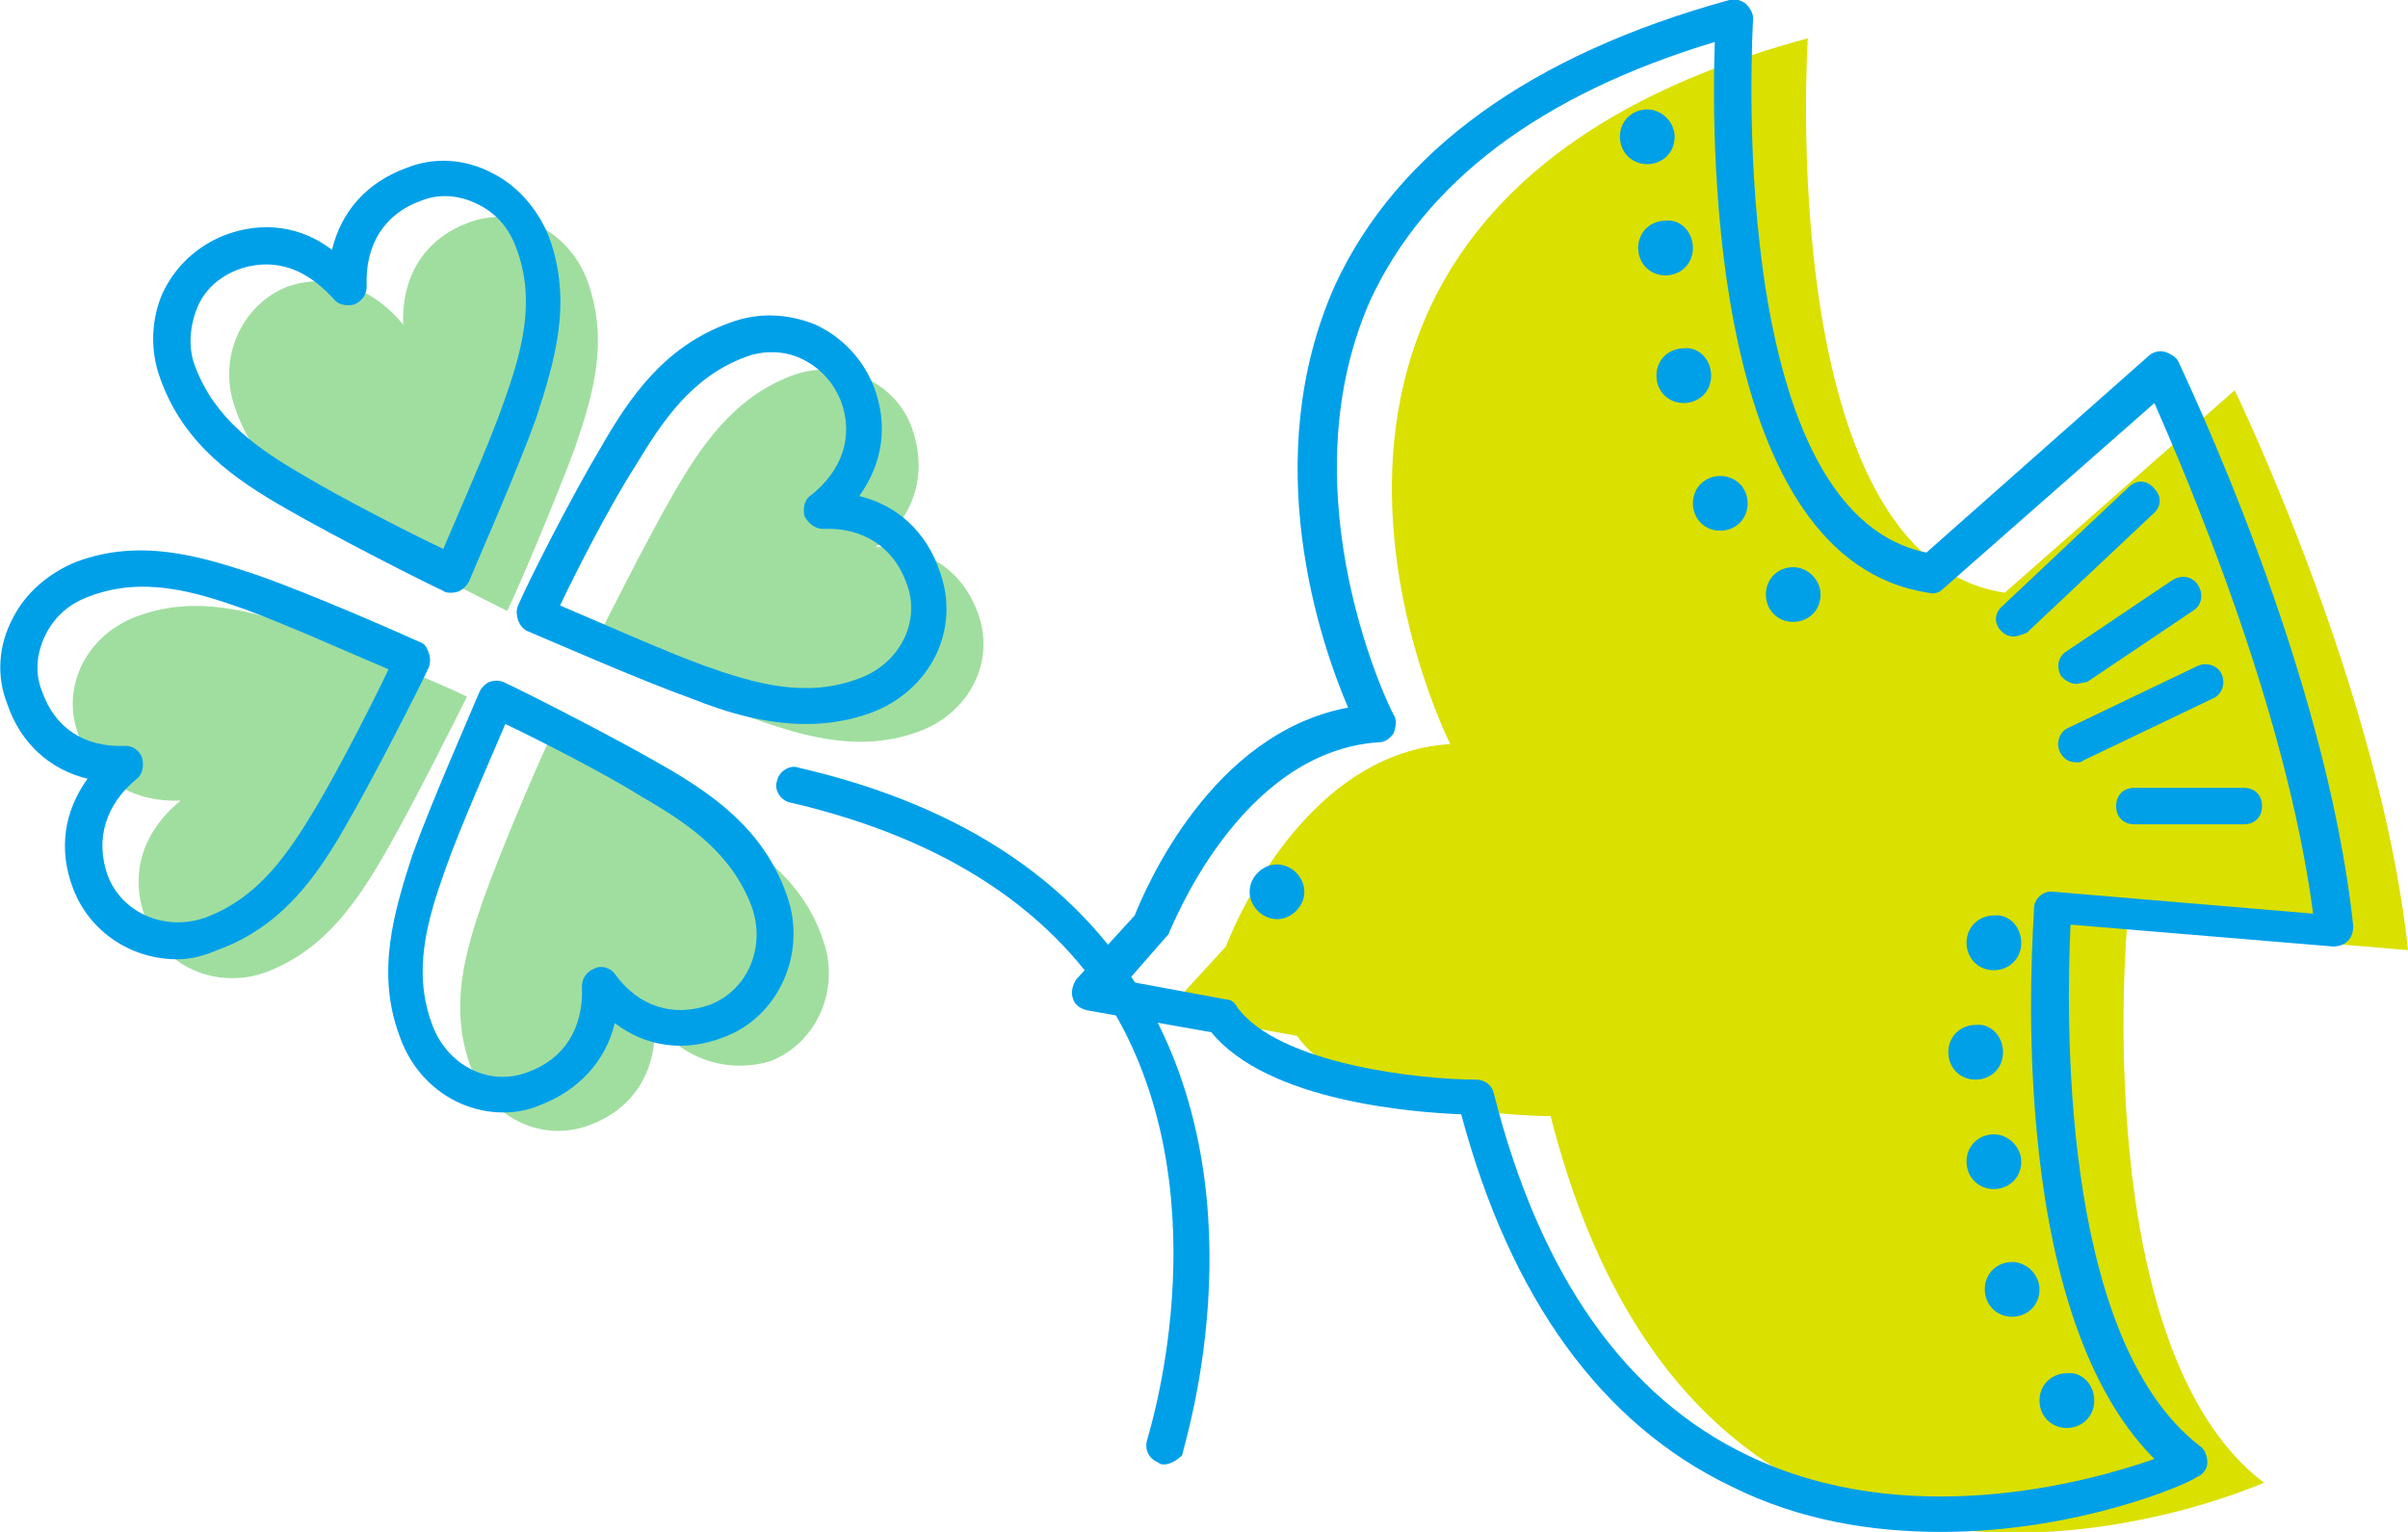<?xml version="1.0" encoding="utf-8"?>
<!-- Generator: Adobe Illustrator 25.4.1, SVG Export Plug-In . SVG Version: 6.00 Build 0)  -->
<svg version="1.0" id="レイヤー_1" xmlns="http://www.w3.org/2000/svg" xmlns:xlink="http://www.w3.org/1999/xlink" x="0px"
	 y="0px" width="132px" height="84px" viewBox="0 0 132 84" style="enable-background:new 0 0 132 84;" xml:space="preserve">
<style type="text/css">
	.st0{fill:#A0DE9F;}
	.st1{fill:#DAE000;}
	.st2{fill:#00A0E9;}
</style>
<g>
	<g>
		<g>
			<path class="st0" d="M22.1,17.8c-0.1-2.9,1.4-4.8,3.6-5.6c2.7-1,5.5,0.5,6.5,3.2c1.2,3.3,0.3,6.3-0.7,9.2c-1,2.7-3.1,7.7-3.7,8.9
				l0,0c-1.2-0.6-6-3-8.5-4.5c-2.6-1.5-5.3-3.3-6.4-6.6c-1-2.7,0.3-5.7,2.9-6.7C17.9,15,20.3,15.6,22.1,17.8L22.1,17.8z"/>
		</g>
		<g>
			<path class="st0" d="M35.9,56.1c0.1,2.9-1.4,4.8-3.6,5.6c-2.7,1-5.5-0.5-6.5-3.2c-1.2-3.3-0.3-6.3,0.7-9.2c1-2.8,3.1-7.7,3.7-8.9
				l0,0c1.2,0.6,6,3,8.5,4.5c2.6,1.5,5.3,3.3,6.4,6.6c1,2.7-0.3,5.7-2.9,6.7C40.1,58.8,37.7,58.3,35.9,56.1L35.9,56.1z"/>
		</g>
		<g>
			<path class="st0" d="M48,30c2.9-0.1,4.8,1.4,5.6,3.6c1,2.7-0.5,5.5-3.2,6.5c-3.2,1.2-6.3,0.3-9.1-0.7c-2.7-1-7.7-3.1-8.9-3.7l0,0
				c0.6-1.2,3-6,4.5-8.6c1.5-2.6,3.3-5.3,6.5-6.5c2.7-1,5.7,0.3,6.6,2.9C50.8,25.8,50.3,28.2,48,30L48,30z"/>
		</g>
		<g>
			<path class="st0" d="M9.9,43.9c-2.9,0.1-4.8-1.4-5.6-3.6c-1-2.7,0.5-5.5,3.2-6.5c3.2-1.2,6.3-0.3,9.2,0.7c2.7,1,7.7,3.1,8.9,3.7
				l0,0c-0.6,1.2-3,6-4.5,8.6c-1.5,2.6-3.3,5.3-6.5,6.5c-2.7,1-5.7-0.3-6.6-2.9C7.1,48.1,7.7,45.7,9.9,43.9L9.9,43.9z"/>
		</g>
	</g>
	<path class="st1" d="M109.9,32.5l12.6-11.1c0,0,8,16.5,9.5,30.7l-15.4-1.3c0,0-2.1,23.2,7.5,30.5c0,0-30.5,13.7-39.1-20.1
		c0,0-10.8,0-13.9-4.4l-7.2-1.3l3.3-3.6c0,0,3.9-10.6,12.3-11.1c0,0-14.9-29.4,19.6-38.7C99.1,2,97.2,30.6,109.9,32.5z"/>
	<g>
		<g>
			<path class="st2" d="M106.4,84c-3.7,0-7.7-0.6-11.5-2.5c-7.1-3.4-12.1-10.3-14.8-20.4c-2.6-0.1-10.6-0.7-13.7-4.5l-6.8-1.2
				c-0.4-0.1-0.7-0.3-0.8-0.7c-0.1-0.3,0-0.7,0.2-1l3.2-3.5c0.6-1.5,4.2-10,11.7-11.4c-1.5-3.5-5-13.6-0.7-23.2
				C76.6,8.3,83.9,3,94.8,0c0.3-0.1,0.6,0,0.9,0.2c0.2,0.2,0.4,0.5,0.4,0.8c0,0.3-1.7,27,9.5,29.3l12.2-10.8
				c0.2-0.2,0.6-0.3,0.9-0.2c0.3,0.1,0.6,0.3,0.7,0.5c0.3,0.7,8.1,16.8,9.6,31c0,0.3-0.1,0.6-0.3,0.8c-0.2,0.2-0.5,0.3-0.8,0.3
				l-14.4-1.2c-0.2,4.5-0.7,22.6,7.1,28.6c0.3,0.2,0.4,0.6,0.4,0.9c0,0.4-0.3,0.7-0.6,0.8C120.1,81.3,114,84,106.4,84z M61.8,53.8
				l5.4,1c0.3,0,0.5,0.2,0.6,0.4c2.3,3.2,10.2,4,13.1,4c0.5,0,0.9,0.3,1,0.8c2.5,9.9,7.2,16.6,13.9,19.8c8.7,4.2,18.6,1.5,22.3,0.2
				c-8.4-8.4-6.6-29.3-6.6-30.2c0-0.5,0.5-1,1.1-0.9l14.2,1.2c-1.5-11.4-7-24.1-8.7-28l-11.6,10.2c-0.2,0.2-0.5,0.3-0.8,0.2
				C93.8,30.7,93.8,8.3,94,2.3C84.4,5.2,78.1,10,75.1,16.5c-4.7,10.7,1.2,22.6,1.3,22.7c0.2,0.3,0.1,0.7,0,1
				c-0.2,0.3-0.5,0.5-0.8,0.5c-7.7,0.5-11.4,10.3-11.5,10.4c0,0.1-0.1,0.2-0.2,0.3L61.8,53.8z"/>
			<path class="st2" d="M71.5,48.9c0,0.8-0.7,1.5-1.5,1.5c-0.8,0-1.5-0.7-1.5-1.5c0-0.8,0.7-1.5,1.5-1.5
				C70.8,47.4,71.5,48.1,71.5,48.9z"/>
			<path class="st2" d="M110.4,34.9c-0.3,0-0.5-0.1-0.7-0.3c-0.4-0.4-0.4-1,0.1-1.4l6.9-6.5c0.4-0.4,1-0.4,1.4,0.1
				c0.4,0.4,0.4,1-0.1,1.4l-6.9,6.5C110.8,34.8,110.6,34.9,110.4,34.9z"/>
			<path class="st2" d="M113.8,37.5c-0.3,0-0.6-0.2-0.8-0.4c-0.3-0.5-0.2-1.1,0.3-1.4l5.8-3.9c0.5-0.3,1.1-0.2,1.4,0.3
				c0.3,0.5,0.2,1.1-0.3,1.4l-5.8,3.9C114.2,37.4,114,37.5,113.8,37.5z"/>
			<path class="st2" d="M113.8,41.8c-0.4,0-0.7-0.2-0.9-0.6c-0.2-0.5,0-1.1,0.5-1.3l7.1-3.4c0.5-0.2,1.1,0,1.3,0.5
				c0.2,0.5,0,1.1-0.5,1.3l-7.1,3.4C114.1,41.8,114,41.8,113.8,41.8z"/>
			<path class="st2" d="M123,45.2h-6c-0.6,0-1-0.4-1-1s0.4-1,1-1h6c0.6,0,1,0.4,1,1S123.6,45.2,123,45.2z"/>
			<path class="st2" d="M91.8,7.5c0,0.9-0.7,1.5-1.5,1.5c-0.9,0-1.5-0.7-1.5-1.5c0-0.9,0.7-1.5,1.5-1.5C91.1,6,91.8,6.7,91.8,7.5z"
				/>
			<path class="st2" d="M92.8,13.6c0,0.9-0.7,1.5-1.5,1.5c-0.9,0-1.5-0.7-1.5-1.5c0-0.9,0.7-1.5,1.5-1.5
				C92.1,12,92.8,12.7,92.8,13.6z"/>
			<path class="st2" d="M93.8,20.6c0,0.9-0.7,1.5-1.5,1.5c-0.9,0-1.5-0.7-1.5-1.5c0-0.9,0.7-1.5,1.5-1.5
				C93.1,19,93.8,19.7,93.8,20.6z"/>
			<path class="st2" d="M95.8,27.6c0,0.9-0.7,1.5-1.5,1.5c-0.9,0-1.5-0.7-1.5-1.5c0-0.9,0.7-1.5,1.5-1.5
				C95.1,26.1,95.8,26.7,95.8,27.6z"/>
			<path class="st2" d="M99.8,32.6c0,0.9-0.7,1.5-1.5,1.5c-0.9,0-1.5-0.7-1.5-1.5c0-0.9,0.7-1.5,1.5-1.5
				C99.1,31.1,99.8,31.8,99.8,32.6z"/>
			<path class="st2" d="M110.8,51.7c0,0.9-0.7,1.5-1.5,1.5c-0.9,0-1.5-0.7-1.5-1.5c0-0.9,0.7-1.5,1.5-1.5
				C110.1,50.1,110.8,50.8,110.8,51.7z"/>
			<path class="st2" d="M109.8,57.7c0,0.9-0.7,1.5-1.5,1.5c-0.9,0-1.5-0.7-1.5-1.5c0-0.9,0.7-1.5,1.5-1.5
				C109.1,56.1,109.8,56.8,109.8,57.7z"/>
			<path class="st2" d="M110.8,63.7c0,0.9-0.7,1.5-1.5,1.5c-0.9,0-1.5-0.7-1.5-1.5c0-0.9,0.7-1.5,1.5-1.5
				C110.1,62.2,110.8,62.9,110.8,63.7z"/>
			<path class="st2" d="M111.8,70.7c0,0.9-0.7,1.5-1.5,1.5c-0.9,0-1.5-0.7-1.5-1.5c0-0.9,0.7-1.5,1.5-1.5
				C111.1,69.2,111.8,69.9,111.8,70.7z"/>
			<path class="st2" d="M114.8,76.8c0,0.9-0.7,1.5-1.5,1.5c-0.9,0-1.5-0.7-1.5-1.5c0-0.9,0.7-1.5,1.5-1.5
				C114.1,75.2,114.8,75.9,114.8,76.8z"/>
		</g>
		<path class="st2" d="M63.8,80.3c-0.1,0-0.2,0-0.3-0.1c-0.5-0.2-0.8-0.7-0.6-1.3c0-0.1,4.1-12.7-1.6-23C57.9,50,51.9,46,43.3,44
			c-0.5-0.1-0.9-0.7-0.7-1.2c0.1-0.5,0.7-0.9,1.2-0.7c9.1,2.1,15.6,6.5,19.2,13.1c6.1,11,1.9,24,1.8,24.6
			C64.6,80,64.2,80.3,63.8,80.3z"/>
	</g>
	<g>
		<g>
			<path class="st2" d="M24.7,32.5c-0.1,0-0.3,0-0.4-0.1c-1.1-0.5-6-3-8.6-4.5c-2.8-1.6-5.6-3.5-6.9-7.1c-0.6-1.6-0.5-3.3,0.1-4.7
				c0.7-1.5,1.9-2.6,3.4-3.2c2.1-0.8,4.2-0.5,5.9,0.8c0.5-2.1,1.9-3.7,4.1-4.5c1.5-0.6,3.2-0.5,4.7,0.3c1.4,0.7,2.5,2,3.1,3.5
				c1.3,3.6,0.3,6.8-0.7,9.9c-1,2.8-3.2,7.8-3.7,9c-0.1,0.2-0.3,0.4-0.5,0.5C25,32.5,24.8,32.5,24.7,32.5z M14.6,14.5
				c-0.5,0-1.1,0.1-1.6,0.3c-1,0.4-1.8,1.1-2.2,2.1c-0.4,1-0.5,2.2-0.1,3.2c1.1,2.9,3.4,4.5,6,6c2,1.2,5.7,3.1,7.6,4
				c0.8-1.9,2.5-5.7,3.3-8c1-2.8,1.8-5.6,0.7-8.5c-0.4-1.1-1.1-1.9-2.1-2.4c-1-0.5-2.1-0.6-3.1-0.2c-2,0.7-3.1,2.4-3,4.7
				c0,0.4-0.2,0.8-0.7,1l0,0c-0.4,0.1-0.9,0-1.1-0.3C17.2,15.2,16,14.5,14.6,14.5z"/>
		</g>
		<g>
			<path class="st2" d="M27.6,61c-2.5,0-4.8-1.6-5.7-4.2c-1.3-3.5-0.3-6.8,0.7-9.9c1-2.8,3.2-7.8,3.7-9c0.1-0.2,0.3-0.4,0.5-0.5
				c0.3-0.1,0.6-0.1,0.8,0c1.1,0.5,6,3,8.6,4.5c2.8,1.6,5.6,3.5,6.9,7.1c1.2,3.2-0.4,6.8-3.5,7.9c-2.1,0.8-4.2,0.5-5.9-0.8
				c-0.5,2.1-2,3.7-4.1,4.5C28.9,60.9,28.2,61,27.6,61z M27.7,39.7c-0.8,1.9-2.5,5.7-3.3,8c-1,2.8-1.8,5.6-0.7,8.5
				c0.8,2.2,3.1,3.4,5.2,2.6c2-0.7,3.1-2.4,3-4.7c0-0.4,0.2-0.8,0.7-1l0,0c0.4-0.2,0.9,0,1.1,0.3c1.3,1.8,3.2,2.4,5.2,1.7
				c2.1-0.8,3.1-3.2,2.3-5.4c-1.1-2.9-3.4-4.5-6-6C33.3,42.5,29.6,40.6,27.7,39.7z"/>
		</g>
		<g>
			<path class="st2" d="M44.2,39.7c-2.2,0-4.3-0.6-6.3-1.4c-2.8-1-7.8-3.2-9-3.7c-0.2-0.1-0.4-0.3-0.5-0.6c-0.1-0.3-0.1-0.6,0-0.8
				c0.6-1.4,3-6.1,4.5-8.6c1.6-2.8,3.5-5.6,7.1-6.9c1.6-0.6,3.2-0.5,4.7,0.1c1.5,0.7,2.6,1.9,3.2,3.4c0.8,2.1,0.5,4.2-0.8,6
				c2.1,0.5,3.7,2,4.4,4.1c1.2,3.2-0.5,6.6-3.8,7.8C46.6,39.5,45.4,39.7,44.2,39.7z M30.7,33.2c1.9,0.8,5.7,2.5,7.9,3.3
				c2.8,1,5.6,1.8,8.5,0.7c2.2-0.8,3.4-3.1,2.6-5.2c-0.7-2-2.4-3.1-4.6-3c-0.4,0-0.8-0.3-1-0.7l0,0c-0.1-0.4,0-0.9,0.3-1.1
				c1.8-1.4,2.4-3.3,1.7-5.2c-0.4-1-1.1-1.8-2.1-2.3c-1-0.5-2.2-0.5-3.2-0.1c-2.9,1.1-4.5,3.5-6,6C33.5,27.6,31.6,31.3,30.7,33.2z"
				/>
		</g>
		<g>
			<path class="st2" d="M9.7,52.6c-2.5,0-4.8-1.5-5.7-3.9c-0.8-2.1-0.5-4.2,0.8-6c-2.1-0.5-3.7-2-4.4-4.1c-0.6-1.5-0.5-3.2,0.3-4.7
				c0.7-1.4,2-2.5,3.5-3.1c3.5-1.3,6.8-0.3,9.8,0.7c2.9,1,7.9,3.2,9,3.7c0.3,0.1,0.4,0.3,0.5,0.6c0.1,0.2,0.1,0.6,0,0.8
				c-0.5,1.1-3,6-4.5,8.6c-1.6,2.8-3.5,5.6-7.1,6.9C11.2,52.4,10.5,52.6,9.7,52.6z M6.9,40.9c0.4,0,0.8,0.3,0.9,0.7l0,0
				c0.1,0.4,0,0.9-0.3,1.1C5.8,44.1,5.2,46,5.9,48c0.8,2.1,3.2,3.1,5.4,2.3c2.9-1.1,4.5-3.5,6-6c1.2-2,3.1-5.7,4-7.6
				c-1.9-0.8-5.7-2.5-7.9-3.3c-2.8-1-5.6-1.8-8.5-0.7c-1.1,0.4-1.9,1.1-2.4,2.1c-0.5,1-0.6,2.1-0.2,3.1C3,39.9,4.6,41,6.9,40.9
				C6.9,40.9,6.9,40.9,6.9,40.9z"/>
		</g>
	</g>
</g>
</svg>
